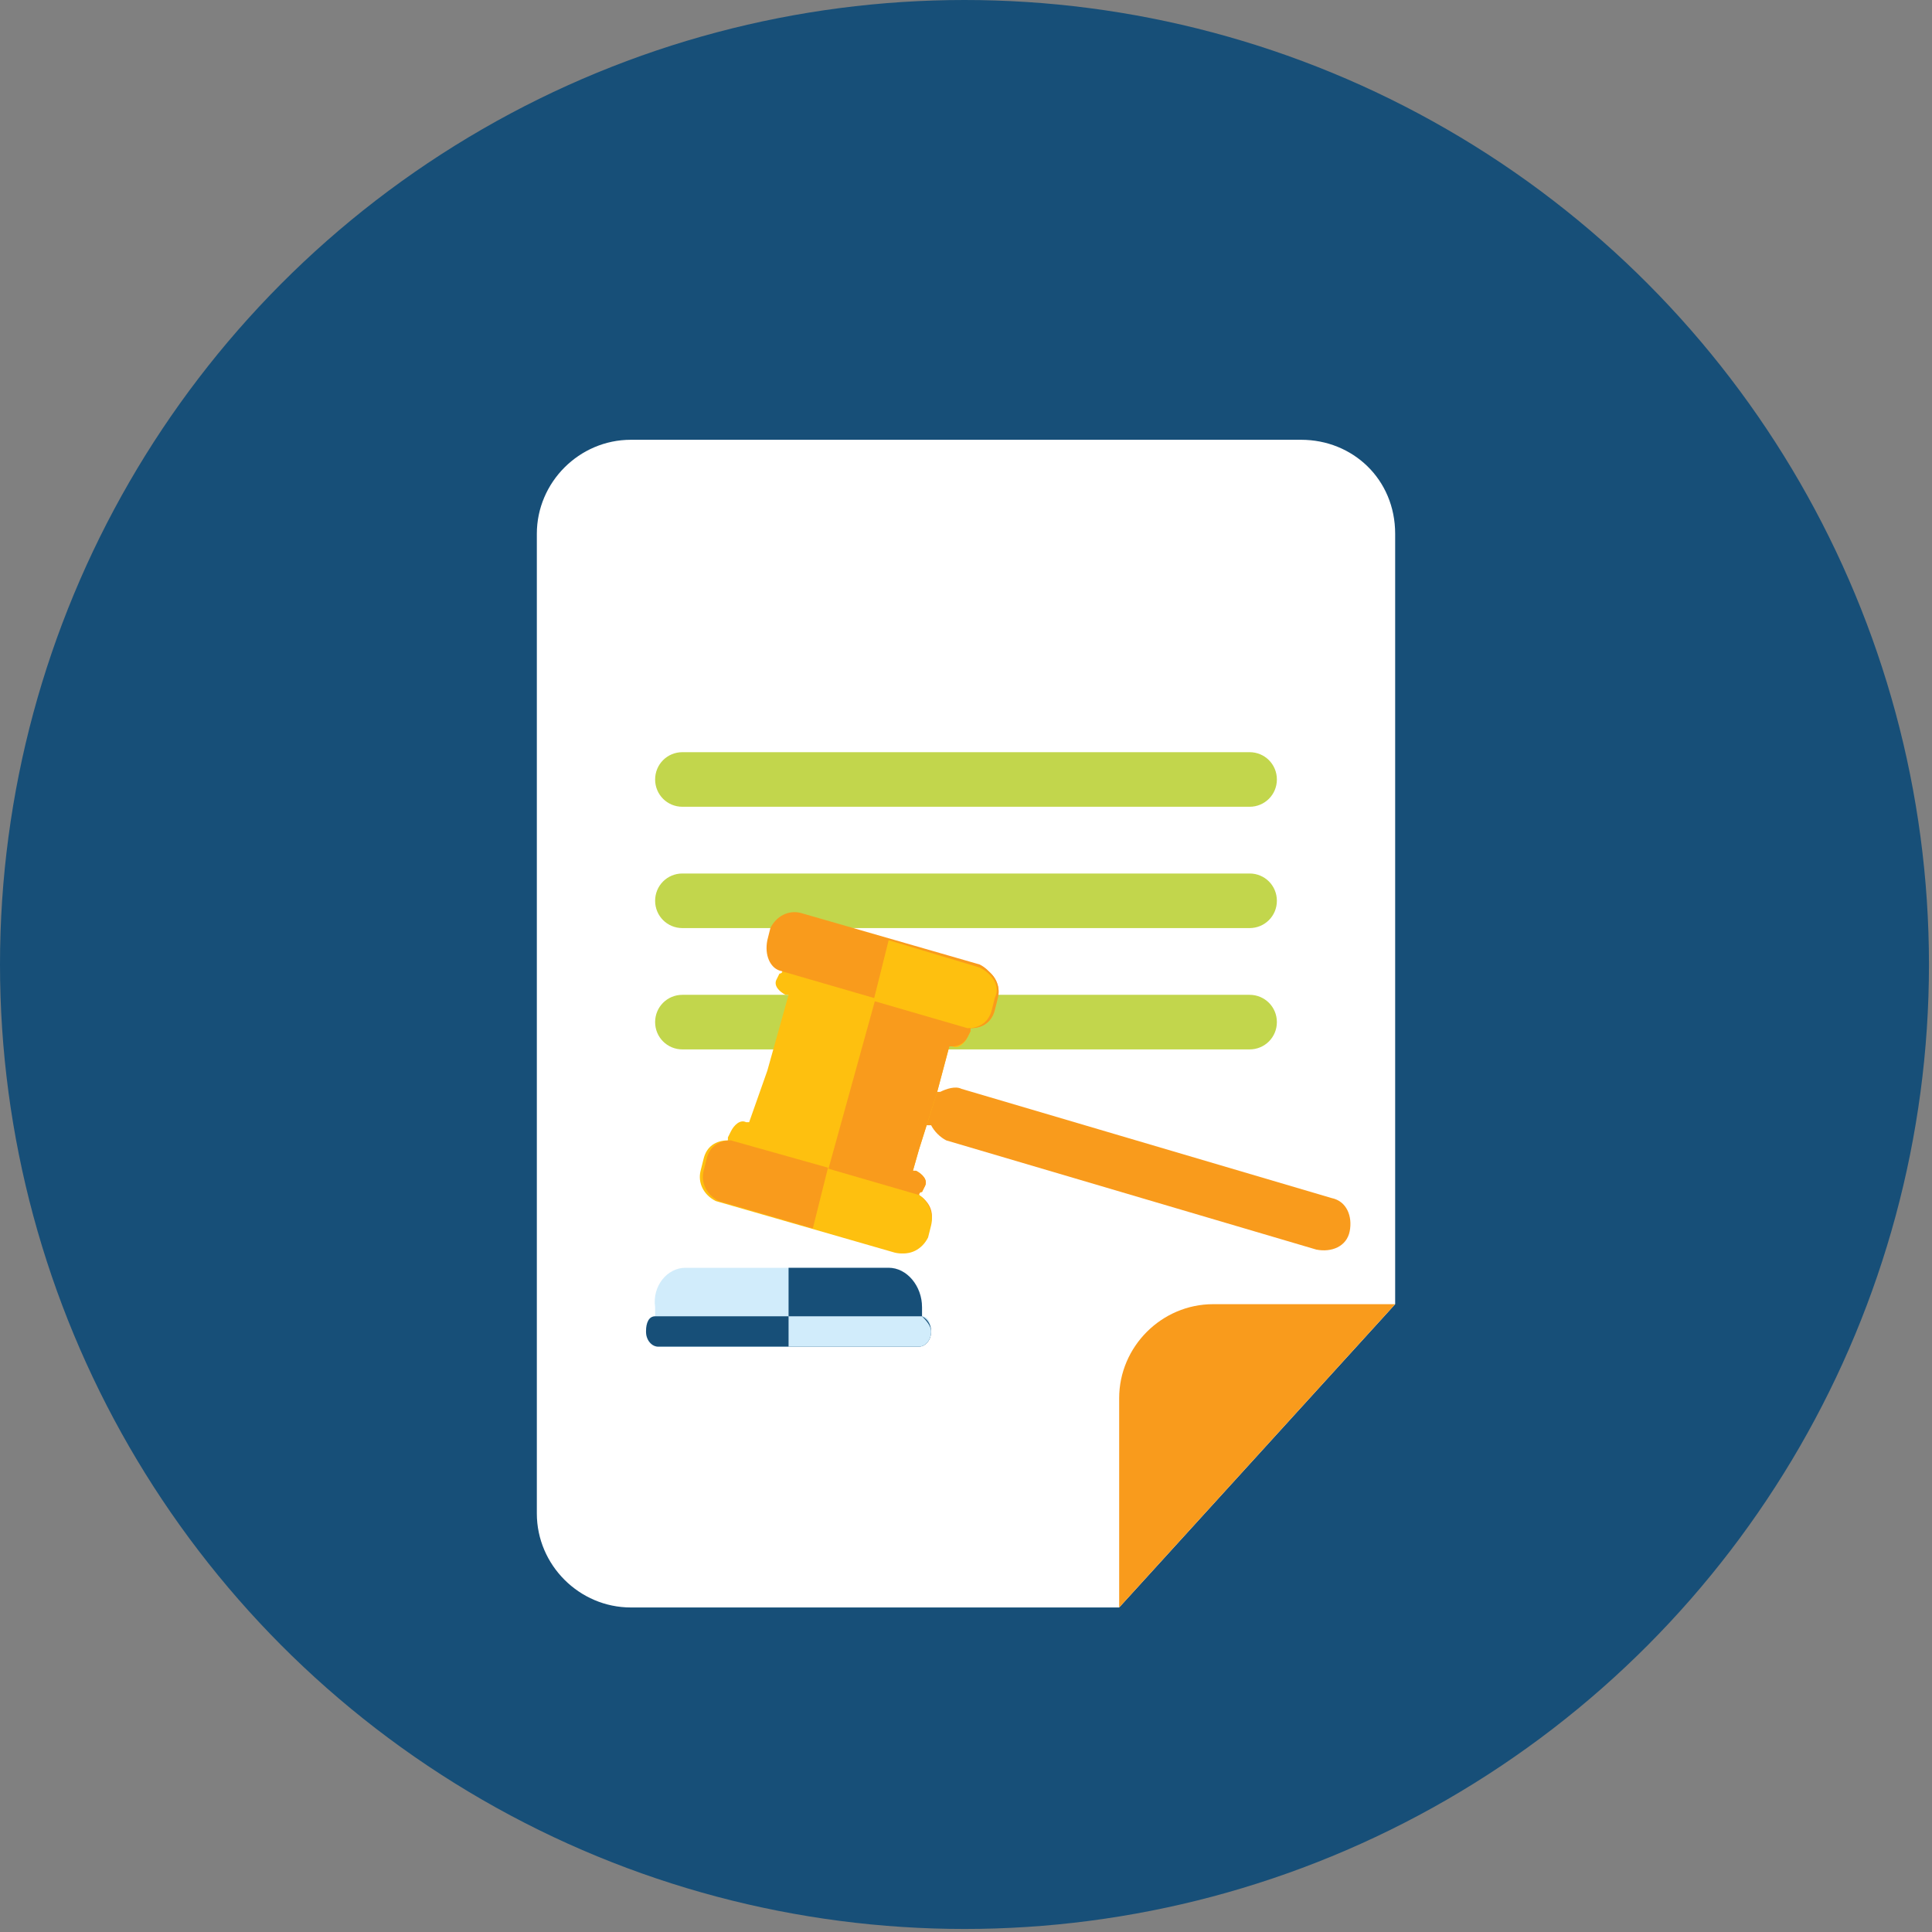<?xml version="1.0" encoding="utf-8"?>
<!-- Generator: Adobe Illustrator 27.9.0, SVG Export Plug-In . SVG Version: 6.00 Build 0)  -->
<svg version="1.1" id="Layer_1" xmlns="http://www.w3.org/2000/svg" xmlns:xlink="http://www.w3.org/1999/xlink" x="0px" y="0px"
	 viewBox="0 0 63.7 63.7" style="enable-background:new 0 0 63.7 63.7;" xml:space="preserve">
<rect x="0" y="0" width="63.7" height="63.7" fill="#808080" stroke="none"/>
<style type="text/css">
	.st0{fill:#174F78;}
	.st1{fill:#FFFFFF;}
	.st2{fill:#C2D64C;}
	.st3{fill:#F99B1C;}
	.st4{fill-rule:evenodd;clip-rule:evenodd;fill:#D1ECFB;}
	.st5{fill-rule:evenodd;clip-rule:evenodd;fill:#174F78;}
	.st6{fill-rule:evenodd;clip-rule:evenodd;fill:#F99B1C;}
	.st7{fill-rule:evenodd;clip-rule:evenodd;fill:#FEC00F;}
</style>
<g id="Background_1">
	<circle class="st0" cx="31.8" cy="31.8" r="31.8"/>
</g>
<g id="Data_Regulatory_Compliance">
	<path class="st1" d="M42.9,14.5H20.8c-1.7,0-3.1,1.4-3.1,3.1v32.3c0,1.7,1.4,3.1,3.1,3.1h16.1L46,43V17.6
		C46,15.8,44.6,14.5,42.9,14.5z"/>
	<path class="st2" d="M41.2,34.6H22.5c-0.5,0-0.9-0.4-0.9-0.9s0.4-0.9,0.9-0.9h18.7c0.5,0,0.9,0.4,0.9,0.9S41.7,34.6,41.2,34.6z"/>
	<path class="st2" d="M41.2,30.6H22.5c-0.5,0-0.9-0.4-0.9-0.9s0.4-0.9,0.9-0.9h18.7c0.5,0,0.9,0.4,0.9,0.9S41.7,30.6,41.2,30.6z"/>
	<path class="st2" d="M41.2,26.6H22.5c-0.5,0-0.9-0.4-0.9-0.9s0.4-0.9,0.9-0.9h18.7c0.5,0,0.9,0.4,0.9,0.9S41.7,26.6,41.2,26.6z"/>
	<path class="st3" d="M36.9,46.1V53L46,43h-6C38.3,43,36.9,44.4,36.9,46.1z"/>
	<path class="st4" d="M22.6,41.8h6.7c0.6,0,1.1,0.6,1.1,1.3c0,0.1,0,0.2,0,0.3c0.2,0,0.3,0.2,0.3,0.5c0,0.3-0.2,0.5-0.4,0.5h-8.6
		c-0.2,0-0.4-0.2-0.4-0.5c0-0.2,0.1-0.4,0.3-0.5c0-0.1,0-0.2,0-0.3C21.5,42.4,22,41.8,22.6,41.8z"/>
	<path class="st5" d="M30.4,43.4c0-0.1,0-0.2,0-0.3c0-0.7-0.5-1.3-1.1-1.3H26v2.6h4.3c0.2,0,0.4-0.2,0.4-0.5
		C30.7,43.7,30.6,43.5,30.4,43.4L30.4,43.4z"/>
	<path class="st4" d="M30.4,43.4C30.4,43.4,30.4,43.4,30.4,43.4l-8.8,0c0,0,0,0,0,0c-0.2,0-0.3,0.2-0.3,0.5c0,0.3,0.2,0.5,0.4,0.5
		h8.6c0.2,0,0.4-0.2,0.4-0.5C30.7,43.7,30.5,43.5,30.4,43.4L30.4,43.4z"/>
	<path class="st5" d="M26,43.4h-4.4c0,0,0,0,0,0c-0.2,0-0.3,0.2-0.3,0.5c0,0.3,0.2,0.5,0.4,0.5H26L26,43.4L26,43.4z"/>
	<path class="st6" d="M43.9,39.5l-12.2-3.6c-0.2-0.1-0.5,0-0.7,0.1l-0.2,0l-0.3,1.1l0.2,0c0.1,0.2,0.3,0.4,0.5,0.5l12.2,3.6
		c0.5,0.1,1-0.1,1.1-0.6C44.6,40.1,44.4,39.6,43.9,39.5L43.9,39.5z"/>
	<path class="st7" d="M30.3,39.4c0,0,0-0.1,0.1-0.1l0.1-0.2c0.1-0.2-0.1-0.4-0.3-0.5l-0.1,0l0.2-0.7l0,0l0.6-1.9l0,0l0.4-1.5l0.1,0
		c0.2,0.1,0.4-0.1,0.5-0.3l0.1-0.2c0,0,0-0.1,0-0.1c0.4,0,0.7-0.2,0.8-0.6l0.1-0.4c0.1-0.4-0.1-0.8-0.5-1l-5.9-1.7
		c-0.4-0.1-0.8,0.1-1,0.5l-0.1,0.4c-0.1,0.4,0.1,0.7,0.4,0.9c0,0,0,0.1-0.1,0.1l-0.1,0.2c-0.1,0.2,0.1,0.4,0.3,0.5l0.1,0l-0.7,2.5
		L24.7,37l-0.1,0c-0.2-0.1-0.4,0.1-0.5,0.3l-0.1,0.2c0,0,0,0.1,0,0.1c-0.4,0-0.7,0.2-0.8,0.6l-0.1,0.4c-0.1,0.4,0.1,0.8,0.5,1
		l5.9,1.7c0.4,0.1,0.8-0.1,1-0.5l0.1-0.4C30.8,40,30.6,39.6,30.3,39.4L30.3,39.4z"/>
	<path class="st6" d="M31.9,34.2l0.1-0.2c0,0,0-0.1,0-0.1c0.4,0,0.7-0.2,0.8-0.6l0.1-0.4c0.1-0.4-0.1-0.8-0.5-1l-3-0.9l-2.6,9.4
		l2.8,0.8c0.4,0.1,0.8-0.1,1-0.5l0.1-0.4c0.1-0.4-0.1-0.7-0.4-0.9c0,0,0-0.1,0.1-0.1l0.1-0.2c0.1-0.2-0.1-0.4-0.3-0.5l-0.1,0
		l0.2-0.7l0,0l0.6-1.9l0,0l0.4-1.5l0.1,0C31.6,34.5,31.8,34.4,31.9,34.2L31.9,34.2z"/>
	<path class="st7" d="M30.3,39.4C30.3,39.4,30.3,39.4,30.3,39.4l-6.2-1.8c0,0,0,0,0,0c-0.4,0-0.7,0.2-0.8,0.6l-0.1,0.4
		c-0.1,0.4,0.1,0.8,0.5,1l5.9,1.7c0.4,0.1,0.8-0.1,1-0.5l0.1-0.4C30.8,40,30.6,39.6,30.3,39.4z"/>
	<path class="st6" d="M25.7,32C25.7,32,25.7,32.1,25.7,32l6.2,1.8l0,0c0.4,0,0.7-0.2,0.8-0.6l0.1-0.4c0.1-0.4-0.1-0.8-0.5-1
		l-5.9-1.7c-0.4-0.1-0.8,0.1-1,0.5l-0.1,0.4C25.2,31.5,25.4,31.9,25.7,32L25.7,32z"/>
	<path class="st7" d="M32.3,31.9l-3-0.9L28.8,33l3.1,0.9l0,0c0.4,0,0.7-0.2,0.8-0.6l0.1-0.4C33,32.5,32.7,32.1,32.3,31.9L32.3,31.9z
		"/>
	<path class="st6" d="M27.3,38.5l-3.2-0.9c0,0,0,0,0,0c-0.4,0-0.7,0.2-0.8,0.6l-0.1,0.4c-0.1,0.4,0.1,0.8,0.5,1l3.1,0.9L27.3,38.5
		L27.3,38.5z"/>
</g>
</svg>
